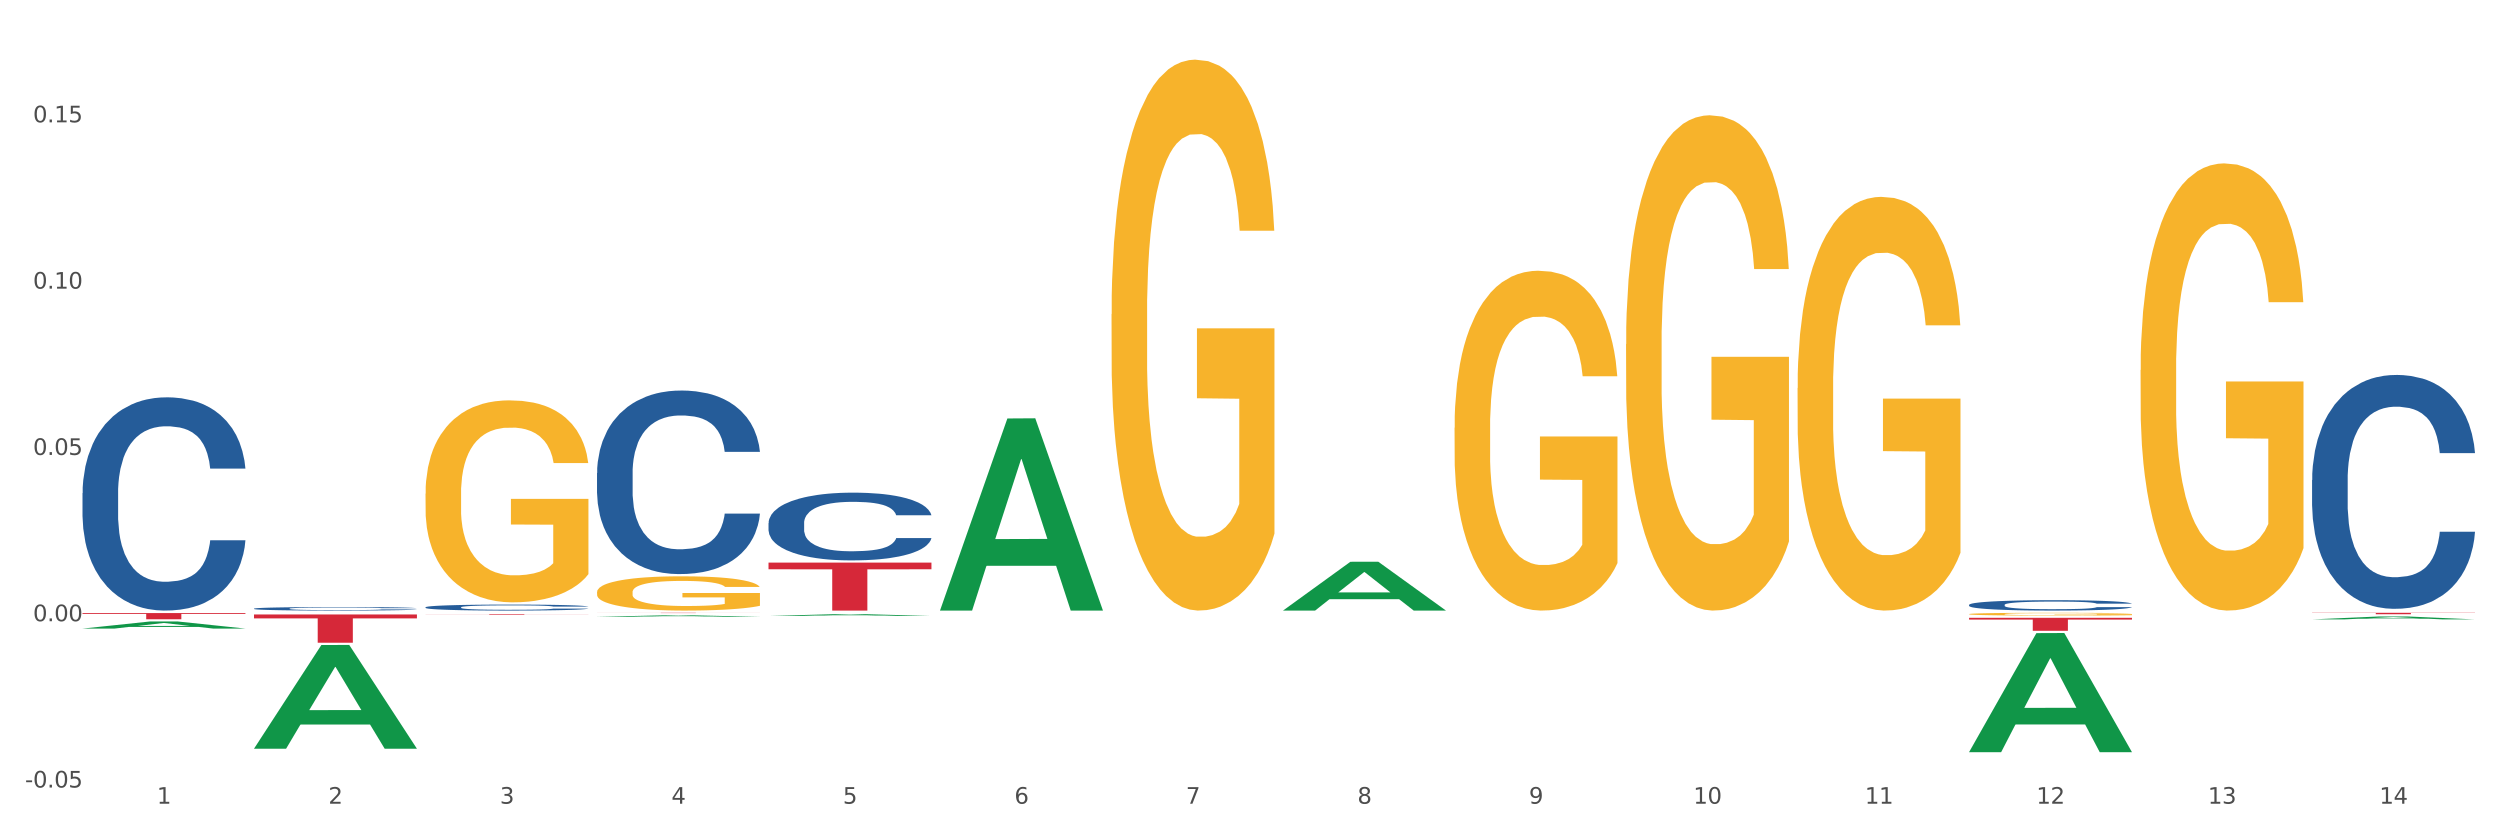 <?xml version="1.0" encoding="utf-8" standalone="no"?>
<!DOCTYPE svg PUBLIC "-//W3C//DTD SVG 1.1//EN"
  "http://www.w3.org/Graphics/SVG/1.1/DTD/svg11.dtd">
<svg xmlns:xlink="http://www.w3.org/1999/xlink" width="1080pt" height="360pt" viewBox="0 0 1080 360" xmlns="http://www.w3.org/2000/svg" version="1.1">
 <rect x="0" y="0" width="1080" height="360" fill="#333333" stroke="none"/>
 <defs>
  <style type="text/css">*{stroke-linejoin: round; stroke-linecap: butt}</style>
 </defs>
 <g id="figure_1">
  <g id="patch_1">
   <path d="M 0 360 
L 1080 360 
L 1080 0 
L 0 0 
z
" style="fill: #ffffff; stroke: #ffffff; stroke-linejoin: miter"/>
  </g>
  <g id="axes_1">
   <g id="matplotlib.axis_1">
    <g id="xtick_1">
     <g id="text_1">
      <!-- 1 -->
      <g style="fill: #4d4d4d" transform="translate(67.777 347.204) scale(0.096 -0.096)">
       <defs>
        <path id="DejaVuSans-31" d="M 794 531 
L 1825 531 
L 1825 4091 
L 703 3866 
L 703 4441 
L 1819 4666 
L 2450 4666 
L 2450 531 
L 3481 531 
L 3481 0 
L 794 0 
L 794 531 
z
" transform="scale(0.016)"/>
       </defs>
       <use xlink:href="#DejaVuSans-31"/>
      </g>
     </g>
    </g>
    <g id="xtick_2">
     <g id="text_2">
      <!-- 2 -->
      <g style="fill: #4d4d4d" transform="translate(141.868 347.204) scale(0.096 -0.096)">
       <defs>
        <path id="DejaVuSans-32" d="M 1228 531 
L 3431 531 
L 3431 0 
L 469 0 
L 469 531 
Q 828 903 1448 1529 
Q 2069 2156 2228 2338 
Q 2531 2678 2651 2914 
Q 2772 3150 2772 3378 
Q 2772 3750 2511 3984 
Q 2250 4219 1831 4219 
Q 1534 4219 1204 4116 
Q 875 4013 500 3803 
L 500 4441 
Q 881 4594 1212 4672 
Q 1544 4750 1819 4750 
Q 2544 4750 2975 4387 
Q 3406 4025 3406 3419 
Q 3406 3131 3298 2873 
Q 3191 2616 2906 2266 
Q 2828 2175 2409 1742 
Q 1991 1309 1228 531 
z
" transform="scale(0.016)"/>
       </defs>
       <use xlink:href="#DejaVuSans-32"/>
      </g>
     </g>
    </g>
    <g id="xtick_3">
     <g id="text_3">
      <!-- 3 -->
      <g style="fill: #4d4d4d" transform="translate(215.958 347.204) scale(0.096 -0.096)">
       <defs>
        <path id="DejaVuSans-33" d="M 2597 2516 
Q 3050 2419 3304 2112 
Q 3559 1806 3559 1356 
Q 3559 666 3084 287 
Q 2609 -91 1734 -91 
Q 1441 -91 1130 -33 
Q 819 25 488 141 
L 488 750 
Q 750 597 1062 519 
Q 1375 441 1716 441 
Q 2309 441 2620 675 
Q 2931 909 2931 1356 
Q 2931 1769 2642 2001 
Q 2353 2234 1838 2234 
L 1294 2234 
L 1294 2753 
L 1863 2753 
Q 2328 2753 2575 2939 
Q 2822 3125 2822 3475 
Q 2822 3834 2567 4026 
Q 2313 4219 1838 4219 
Q 1578 4219 1281 4162 
Q 984 4106 628 3988 
L 628 4550 
Q 988 4650 1302 4700 
Q 1616 4750 1894 4750 
Q 2613 4750 3031 4423 
Q 3450 4097 3450 3541 
Q 3450 3153 3228 2886 
Q 3006 2619 2597 2516 
z
" transform="scale(0.016)"/>
       </defs>
       <use xlink:href="#DejaVuSans-33"/>
      </g>
     </g>
    </g>
    <g id="xtick_4">
     <g id="text_4">
      <!-- 4 -->
      <g style="fill: #4d4d4d" transform="translate(290.049 347.204) scale(0.096 -0.096)">
       <defs>
        <path id="DejaVuSans-34" d="M 2419 4116 
L 825 1625 
L 2419 1625 
L 2419 4116 
z
M 2253 4666 
L 3047 4666 
L 3047 1625 
L 3713 1625 
L 3713 1100 
L 3047 1100 
L 3047 0 
L 2419 0 
L 2419 1100 
L 313 1100 
L 313 1709 
L 2253 4666 
z
" transform="scale(0.016)"/>
       </defs>
       <use xlink:href="#DejaVuSans-34"/>
      </g>
     </g>
    </g>
    <g id="xtick_5">
     <g id="text_5">
      <!-- 5 -->
      <g style="fill: #4d4d4d" transform="translate(364.139 347.204) scale(0.096 -0.096)">
       <defs>
        <path id="DejaVuSans-35" d="M 691 4666 
L 3169 4666 
L 3169 4134 
L 1269 4134 
L 1269 2991 
Q 1406 3038 1543 3061 
Q 1681 3084 1819 3084 
Q 2600 3084 3056 2656 
Q 3513 2228 3513 1497 
Q 3513 744 3044 326 
Q 2575 -91 1722 -91 
Q 1428 -91 1123 -41 
Q 819 9 494 109 
L 494 744 
Q 775 591 1075 516 
Q 1375 441 1709 441 
Q 2250 441 2565 725 
Q 2881 1009 2881 1497 
Q 2881 1984 2565 2268 
Q 2250 2553 1709 2553 
Q 1456 2553 1204 2497 
Q 953 2441 691 2322 
L 691 4666 
z
" transform="scale(0.016)"/>
       </defs>
       <use xlink:href="#DejaVuSans-35"/>
      </g>
     </g>
    </g>
    <g id="xtick_6">
     <g id="text_6">
      <!-- 6 -->
      <g style="fill: #4d4d4d" transform="translate(438.23 347.204) scale(0.096 -0.096)">
       <defs>
        <path id="DejaVuSans-36" d="M 2113 2584 
Q 1688 2584 1439 2293 
Q 1191 2003 1191 1497 
Q 1191 994 1439 701 
Q 1688 409 2113 409 
Q 2538 409 2786 701 
Q 3034 994 3034 1497 
Q 3034 2003 2786 2293 
Q 2538 2584 2113 2584 
z
M 3366 4563 
L 3366 3988 
Q 3128 4100 2886 4159 
Q 2644 4219 2406 4219 
Q 1781 4219 1451 3797 
Q 1122 3375 1075 2522 
Q 1259 2794 1537 2939 
Q 1816 3084 2150 3084 
Q 2853 3084 3261 2657 
Q 3669 2231 3669 1497 
Q 3669 778 3244 343 
Q 2819 -91 2113 -91 
Q 1303 -91 875 529 
Q 447 1150 447 2328 
Q 447 3434 972 4092 
Q 1497 4750 2381 4750 
Q 2619 4750 2861 4703 
Q 3103 4656 3366 4563 
z
" transform="scale(0.016)"/>
       </defs>
       <use xlink:href="#DejaVuSans-36"/>
      </g>
     </g>
    </g>
    <g id="xtick_7">
     <g id="text_7">
      <!-- 7 -->
      <g style="fill: #4d4d4d" transform="translate(512.32 347.204) scale(0.096 -0.096)">
       <defs>
        <path id="DejaVuSans-37" d="M 525 4666 
L 3525 4666 
L 3525 4397 
L 1831 0 
L 1172 0 
L 2766 4134 
L 525 4134 
L 525 4666 
z
" transform="scale(0.016)"/>
       </defs>
       <use xlink:href="#DejaVuSans-37"/>
      </g>
     </g>
    </g>
    <g id="xtick_8">
     <g id="text_8">
      <!-- 8 -->
      <g style="fill: #4d4d4d" transform="translate(586.41 347.204) scale(0.096 -0.096)">
       <defs>
        <path id="DejaVuSans-38" d="M 2034 2216 
Q 1584 2216 1326 1975 
Q 1069 1734 1069 1313 
Q 1069 891 1326 650 
Q 1584 409 2034 409 
Q 2484 409 2743 651 
Q 3003 894 3003 1313 
Q 3003 1734 2745 1975 
Q 2488 2216 2034 2216 
z
M 1403 2484 
Q 997 2584 770 2862 
Q 544 3141 544 3541 
Q 544 4100 942 4425 
Q 1341 4750 2034 4750 
Q 2731 4750 3128 4425 
Q 3525 4100 3525 3541 
Q 3525 3141 3298 2862 
Q 3072 2584 2669 2484 
Q 3125 2378 3379 2068 
Q 3634 1759 3634 1313 
Q 3634 634 3220 271 
Q 2806 -91 2034 -91 
Q 1263 -91 848 271 
Q 434 634 434 1313 
Q 434 1759 690 2068 
Q 947 2378 1403 2484 
z
M 1172 3481 
Q 1172 3119 1398 2916 
Q 1625 2713 2034 2713 
Q 2441 2713 2670 2916 
Q 2900 3119 2900 3481 
Q 2900 3844 2670 4047 
Q 2441 4250 2034 4250 
Q 1625 4250 1398 4047 
Q 1172 3844 1172 3481 
z
" transform="scale(0.016)"/>
       </defs>
       <use xlink:href="#DejaVuSans-38"/>
      </g>
     </g>
    </g>
    <g id="xtick_9">
     <g id="text_9">
      <!-- 9 -->
      <g style="fill: #4d4d4d" transform="translate(660.501 347.204) scale(0.096 -0.096)">
       <defs>
        <path id="DejaVuSans-39" d="M 703 97 
L 703 672 
Q 941 559 1184 500 
Q 1428 441 1663 441 
Q 2288 441 2617 861 
Q 2947 1281 2994 2138 
Q 2813 1869 2534 1725 
Q 2256 1581 1919 1581 
Q 1219 1581 811 2004 
Q 403 2428 403 3163 
Q 403 3881 828 4315 
Q 1253 4750 1959 4750 
Q 2769 4750 3195 4129 
Q 3622 3509 3622 2328 
Q 3622 1225 3098 567 
Q 2575 -91 1691 -91 
Q 1453 -91 1209 -44 
Q 966 3 703 97 
z
M 1959 2075 
Q 2384 2075 2632 2365 
Q 2881 2656 2881 3163 
Q 2881 3666 2632 3958 
Q 2384 4250 1959 4250 
Q 1534 4250 1286 3958 
Q 1038 3666 1038 3163 
Q 1038 2656 1286 2365 
Q 1534 2075 1959 2075 
z
" transform="scale(0.016)"/>
       </defs>
       <use xlink:href="#DejaVuSans-39"/>
      </g>
     </g>
    </g>
    <g id="xtick_10">
     <g id="text_10">
      <!-- 10 -->
      <g style="fill: #4d4d4d" transform="translate(731.537 347.204) scale(0.096 -0.096)">
       <defs>
        <path id="DejaVuSans-30" d="M 2034 4250 
Q 1547 4250 1301 3770 
Q 1056 3291 1056 2328 
Q 1056 1369 1301 889 
Q 1547 409 2034 409 
Q 2525 409 2770 889 
Q 3016 1369 3016 2328 
Q 3016 3291 2770 3770 
Q 2525 4250 2034 4250 
z
M 2034 4750 
Q 2819 4750 3233 4129 
Q 3647 3509 3647 2328 
Q 3647 1150 3233 529 
Q 2819 -91 2034 -91 
Q 1250 -91 836 529 
Q 422 1150 422 2328 
Q 422 3509 836 4129 
Q 1250 4750 2034 4750 
z
" transform="scale(0.016)"/>
       </defs>
       <use xlink:href="#DejaVuSans-31"/>
       <use xlink:href="#DejaVuSans-30" transform="translate(63.623 0)"/>
      </g>
     </g>
    </g>
    <g id="xtick_11">
     <g id="text_11">
      <!-- 11 -->
      <g style="fill: #4d4d4d" transform="translate(805.628 347.204) scale(0.096 -0.096)">
       <use xlink:href="#DejaVuSans-31"/>
       <use xlink:href="#DejaVuSans-31" transform="translate(63.623 0)"/>
      </g>
     </g>
    </g>
    <g id="xtick_12">
     <g id="text_12">
      <!-- 12 -->
      <g style="fill: #4d4d4d" transform="translate(879.718 347.204) scale(0.096 -0.096)">
       <use xlink:href="#DejaVuSans-31"/>
       <use xlink:href="#DejaVuSans-32" transform="translate(63.623 0)"/>
      </g>
     </g>
    </g>
    <g id="xtick_13">
     <g id="text_13">
      <!-- 13 -->
      <g style="fill: #4d4d4d" transform="translate(953.809 347.204) scale(0.096 -0.096)">
       <use xlink:href="#DejaVuSans-31"/>
       <use xlink:href="#DejaVuSans-33" transform="translate(63.623 0)"/>
      </g>
     </g>
    </g>
    <g id="xtick_14">
     <g id="text_14">
      <!-- 14 -->
      <g style="fill: #4d4d4d" transform="translate(1027.899 347.204) scale(0.096 -0.096)">
       <use xlink:href="#DejaVuSans-31"/>
       <use xlink:href="#DejaVuSans-34" transform="translate(63.623 0)"/>
      </g>
     </g>
    </g>
    <g id="xtick_15"/>
    <g id="xtick_16"/>
    <g id="xtick_17"/>
    <g id="xtick_18"/>
    <g id="xtick_19"/>
    <g id="xtick_20"/>
    <g id="xtick_21"/>
    <g id="xtick_22"/>
    <g id="xtick_23"/>
    <g id="xtick_24"/>
    <g id="xtick_25"/>
    <g id="xtick_26"/>
    <g id="xtick_27"/>
   </g>
   <g id="matplotlib.axis_2">
    <g id="ytick_1">
     <g id="text_15">
      <!-- -0.05 -->
      <g style="fill: #4d4d4d" transform="translate(10.8 340.215) scale(0.096 -0.096)">
       <defs>
        <path id="DejaVuSans-2d" d="M 313 2009 
L 1997 2009 
L 1997 1497 
L 313 1497 
L 313 2009 
z
" transform="scale(0.016)"/>
        <path id="DejaVuSans-2e" d="M 684 794 
L 1344 794 
L 1344 0 
L 684 0 
L 684 794 
z
" transform="scale(0.016)"/>
       </defs>
       <use xlink:href="#DejaVuSans-2d"/>
       <use xlink:href="#DejaVuSans-30" transform="translate(36.084 0)"/>
       <use xlink:href="#DejaVuSans-2e" transform="translate(99.707 0)"/>
       <use xlink:href="#DejaVuSans-30" transform="translate(131.494 0)"/>
       <use xlink:href="#DejaVuSans-35" transform="translate(195.117 0)"/>
      </g>
     </g>
    </g>
    <g id="ytick_2">
     <g id="text_16">
      <!-- 0.00 -->
      <g style="fill: #4d4d4d" transform="translate(14.264 268.375) scale(0.096 -0.096)">
       <use xlink:href="#DejaVuSans-30"/>
       <use xlink:href="#DejaVuSans-2e" transform="translate(63.623 0)"/>
       <use xlink:href="#DejaVuSans-30" transform="translate(95.41 0)"/>
       <use xlink:href="#DejaVuSans-30" transform="translate(159.033 0)"/>
      </g>
     </g>
    </g>
    <g id="ytick_3">
     <g id="text_17">
      <!-- 0.05 -->
      <g style="fill: #4d4d4d" transform="translate(14.264 196.534) scale(0.096 -0.096)">
       <use xlink:href="#DejaVuSans-30"/>
       <use xlink:href="#DejaVuSans-2e" transform="translate(63.623 0)"/>
       <use xlink:href="#DejaVuSans-30" transform="translate(95.41 0)"/>
       <use xlink:href="#DejaVuSans-35" transform="translate(159.033 0)"/>
      </g>
     </g>
    </g>
    <g id="ytick_4">
     <g id="text_18">
      <!-- 0.10 -->
      <g style="fill: #4d4d4d" transform="translate(14.264 124.694) scale(0.096 -0.096)">
       <use xlink:href="#DejaVuSans-30"/>
       <use xlink:href="#DejaVuSans-2e" transform="translate(63.623 0)"/>
       <use xlink:href="#DejaVuSans-31" transform="translate(95.41 0)"/>
       <use xlink:href="#DejaVuSans-30" transform="translate(159.033 0)"/>
      </g>
     </g>
    </g>
    <g id="ytick_5">
     <g id="text_19">
      <!-- 0.15 -->
      <g style="fill: #4d4d4d" transform="translate(14.264 52.854) scale(0.096 -0.096)">
       <use xlink:href="#DejaVuSans-30"/>
       <use xlink:href="#DejaVuSans-2e" transform="translate(63.623 0)"/>
       <use xlink:href="#DejaVuSans-31" transform="translate(95.41 0)"/>
       <use xlink:href="#DejaVuSans-35" transform="translate(159.033 0)"/>
      </g>
     </g>
    </g>
    <g id="ytick_6"/>
    <g id="ytick_7"/>
    <g id="ytick_8"/>
    <g id="ytick_9"/>
   </g>
   <g id="PolyCollection_1">
    <path d="M 35.639 271.54 
L 35.711 271.538 
L 64.736 268.482 
L 76.782 268.479 
L 106.024 271.546 
L 92.092 271.546 
L 85.779 270.832 
L 55.811 270.832 
L 55.593 270.844 
L 49.498 271.546 
L 35.639 271.546 
L 35.639 271.54 
L 59.584 270.406 
L 82.006 270.403 
L 70.904 269.133 
L 70.759 269.127 
L 70.614 269.136 
L 59.512 270.403 
L 59.584 270.406 
L 35.639 271.54 
z
" clip-path="url(#p4e09f83481)" style="fill: #109648"/>
    <path d="M 628.362 184.8 
L 628.445 184.666 
L 628.445 179.839 
L 628.611 175.682 
L 629.442 165.627 
L 630.689 157.314 
L 631.603 152.889 
L 632.517 149.269 
L 633.597 145.649 
L 634.927 141.895 
L 637.337 136.398 
L 638.833 133.582 
L 640.661 130.632 
L 643.985 126.342 
L 646.395 123.929 
L 648.888 121.917 
L 652.96 119.504 
L 655.619 118.431 
L 658.444 117.627 
L 661.851 117.091 
L 664.427 116.957 
L 670.078 117.359 
L 674.898 118.565 
L 677.225 119.504 
L 680.216 121.113 
L 681.795 122.186 
L 684.372 124.331 
L 687.031 127.146 
L 688.859 129.56 
L 691.601 134.118 
L 693.679 138.677 
L 695.59 144.308 
L 696.587 148.197 
L 697.335 151.817 
L 698 155.973 
L 698.665 162.543 
L 683.707 162.543 
L 683.125 157.85 
L 682.211 153.426 
L 680.881 149.135 
L 679.718 146.454 
L 677.723 143.102 
L 675.895 140.956 
L 673.984 139.347 
L 671.657 138.007 
L 669.829 137.336 
L 667.253 136.8 
L 662.184 136.934 
L 658.777 138.007 
L 656.45 139.347 
L 654.954 140.554 
L 653.624 141.895 
L 652.129 143.772 
L 650.384 146.588 
L 649.137 149.135 
L 647.89 152.353 
L 646.893 155.571 
L 645.979 159.325 
L 645.231 163.347 
L 644.65 167.504 
L 644.151 172.599 
L 643.735 181.046 
L 643.735 199.414 
L 643.902 203.571 
L 644.317 209.068 
L 644.816 213.224 
L 645.647 218.185 
L 646.395 221.537 
L 647.807 226.364 
L 649.386 230.386 
L 650.633 232.934 
L 651.879 235.079 
L 654.04 238.029 
L 656.45 240.442 
L 658.527 241.917 
L 661.353 243.258 
L 663.264 243.794 
L 664.926 244.062 
L 668.998 244.062 
L 671.906 243.66 
L 675.147 242.721 
L 677.64 241.515 
L 679.718 240.04 
L 682.045 237.626 
L 683.541 235.347 
L 683.541 207.325 
L 665.258 207.191 
L 665.258 188.554 
L 698.748 188.554 
L 698.748 243.258 
L 697.335 246.073 
L 695.756 248.621 
L 694.094 250.9 
L 691.601 253.716 
L 688.61 256.397 
L 685.95 258.274 
L 683.125 259.883 
L 679.801 261.358 
L 675.48 262.699 
L 672.821 263.235 
L 669.497 263.637 
L 665.591 263.771 
L 662.184 263.503 
L 658.86 262.833 
L 655.37 261.626 
L 651.962 259.883 
L 649.386 258.14 
L 646.81 255.995 
L 644.068 253.179 
L 641.907 250.498 
L 640.245 248.084 
L 638.417 245.001 
L 636.423 240.978 
L 634.927 237.358 
L 633.597 233.604 
L 632.185 228.777 
L 631.187 224.621 
L 630.19 219.392 
L 629.608 215.504 
L 628.944 209.47 
L 628.445 201.023 
L 628.362 184.8 
z
" clip-path="url(#p4e09f83481)" style="fill: #f7b32b"/>
    <path d="M 702.452 148.671 
L 702.535 148.475 
L 702.535 141.44 
L 702.702 135.382 
L 703.533 120.726 
L 704.779 108.61 
L 705.693 102.161 
L 706.607 96.885 
L 707.688 91.609 
L 709.017 86.137 
L 711.427 78.125 
L 712.923 74.021 
L 714.751 69.722 
L 718.075 63.469 
L 720.485 59.951 
L 722.978 57.02 
L 727.05 53.502 
L 729.709 51.939 
L 732.535 50.767 
L 735.942 49.985 
L 738.518 49.79 
L 744.169 50.376 
L 748.989 52.135 
L 751.315 53.502 
L 754.307 55.847 
L 755.886 57.411 
L 758.462 60.537 
L 761.121 64.641 
L 762.949 68.159 
L 765.692 74.803 
L 767.769 81.447 
L 769.68 89.655 
L 770.678 95.322 
L 771.426 100.598 
L 772.09 106.656 
L 772.755 116.231 
L 757.797 116.231 
L 757.215 109.392 
L 756.301 102.943 
L 754.972 96.69 
L 753.808 92.781 
L 751.814 87.896 
L 749.986 84.769 
L 748.074 82.424 
L 745.748 80.47 
L 743.919 79.493 
L 741.343 78.711 
L 736.274 78.907 
L 732.867 80.47 
L 730.54 82.424 
L 729.044 84.183 
L 727.715 86.137 
L 726.219 88.873 
L 724.474 92.977 
L 723.227 96.69 
L 721.981 101.38 
L 720.984 106.07 
L 720.07 111.541 
L 719.322 117.404 
L 718.74 123.462 
L 718.241 130.888 
L 717.826 143.199 
L 717.826 169.971 
L 717.992 176.029 
L 718.408 184.041 
L 718.906 190.099 
L 719.737 197.33 
L 720.485 202.215 
L 721.898 209.25 
L 723.477 215.113 
L 724.723 218.825 
L 725.97 221.952 
L 728.13 226.251 
L 730.54 229.769 
L 732.618 231.918 
L 735.443 233.873 
L 737.354 234.654 
L 739.016 235.045 
L 743.088 235.045 
L 745.997 234.459 
L 749.238 233.091 
L 751.731 231.332 
L 753.808 229.183 
L 756.135 225.665 
L 757.631 222.343 
L 757.631 181.501 
L 739.349 181.305 
L 739.349 154.142 
L 772.838 154.142 
L 772.838 233.873 
L 771.426 237.976 
L 769.847 241.689 
L 768.185 245.011 
L 765.692 249.115 
L 762.7 253.023 
L 760.041 255.759 
L 757.215 258.104 
L 753.891 260.254 
L 749.57 262.208 
L 746.911 262.99 
L 743.587 263.576 
L 739.681 263.771 
L 736.274 263.381 
L 732.95 262.403 
L 729.46 260.645 
L 726.053 258.104 
L 723.477 255.564 
L 720.901 252.437 
L 718.158 248.333 
L 715.998 244.425 
L 714.336 240.908 
L 712.508 236.413 
L 710.513 230.55 
L 709.017 225.274 
L 707.688 219.803 
L 706.275 212.768 
L 705.278 206.71 
L 704.281 199.088 
L 703.699 193.421 
L 703.034 184.627 
L 702.535 172.316 
L 702.452 148.671 
z
" clip-path="url(#p4e09f83481)" style="fill: #f7b32b"/>
    <path d="M 776.543 167.631 
L 776.626 167.467 
L 776.626 161.591 
L 776.792 156.531 
L 777.623 144.289 
L 778.87 134.169 
L 779.784 128.782 
L 780.698 124.375 
L 781.778 119.968 
L 783.108 115.398 
L 785.518 108.706 
L 787.013 105.278 
L 788.842 101.687 
L 792.166 96.463 
L 794.576 93.525 
L 797.069 91.077 
L 801.14 88.139 
L 803.8 86.833 
L 806.625 85.854 
L 810.032 85.201 
L 812.608 85.038 
L 818.259 85.527 
L 823.079 86.996 
L 825.406 88.139 
L 828.397 90.098 
L 829.976 91.403 
L 832.552 94.015 
L 835.212 97.443 
L 837.04 100.381 
L 839.782 105.931 
L 841.86 111.48 
L 843.771 118.336 
L 844.768 123.07 
L 845.516 127.477 
L 846.181 132.537 
L 846.846 140.535 
L 831.888 140.535 
L 831.306 134.822 
L 830.392 129.435 
L 829.062 124.212 
L 827.899 120.948 
L 825.904 116.867 
L 824.076 114.255 
L 822.165 112.297 
L 819.838 110.664 
L 818.01 109.848 
L 815.434 109.195 
L 810.365 109.358 
L 806.957 110.664 
L 804.631 112.297 
L 803.135 113.766 
L 801.805 115.398 
L 800.309 117.683 
L 798.564 121.111 
L 797.318 124.212 
L 796.071 128.13 
L 795.074 132.047 
L 794.16 136.617 
L 793.412 141.514 
L 792.83 146.574 
L 792.332 152.777 
L 791.916 163.06 
L 791.916 185.422 
L 792.083 190.482 
L 792.498 197.175 
L 792.997 202.235 
L 793.828 208.274 
L 794.576 212.355 
L 795.988 218.231 
L 797.567 223.128 
L 798.814 226.229 
L 800.06 228.841 
L 802.221 232.432 
L 804.631 235.37 
L 806.708 237.165 
L 809.534 238.798 
L 811.445 239.451 
L 813.107 239.777 
L 817.179 239.777 
L 820.087 239.287 
L 823.328 238.145 
L 825.821 236.676 
L 827.899 234.88 
L 830.226 231.942 
L 831.721 229.167 
L 831.721 195.053 
L 813.439 194.89 
L 813.439 172.201 
L 846.929 172.201 
L 846.929 238.798 
L 845.516 242.225 
L 843.937 245.327 
L 842.275 248.102 
L 839.782 251.529 
L 836.79 254.794 
L 834.131 257.079 
L 831.306 259.038 
L 827.982 260.833 
L 823.661 262.466 
L 821.001 263.119 
L 817.677 263.608 
L 813.772 263.771 
L 810.365 263.445 
L 807.041 262.629 
L 803.55 261.16 
L 800.143 259.038 
L 797.567 256.916 
L 794.991 254.304 
L 792.249 250.876 
L 790.088 247.612 
L 788.426 244.674 
L 786.598 240.92 
L 784.604 236.023 
L 783.108 231.616 
L 781.778 227.045 
L 780.365 221.169 
L 779.368 216.109 
L 778.371 209.743 
L 777.789 205.01 
L 777.125 197.664 
L 776.626 187.381 
L 776.543 167.631 
z
" clip-path="url(#p4e09f83481)" style="fill: #f7b32b"/>
    <path d="M 998.814 264.727 
L 1069.2 264.727 
L 1069.2 264.814 
L 1041.513 264.814 
L 1041.513 265.348 
L 1026.335 265.348 
L 1026.335 264.814 
L 998.814 264.814 
L 998.814 264.728 
L 998.814 264.727 
z
" clip-path="url(#p4e09f83481)" style="fill: #d62839"/>
    <path d="M 332 243.051 
L 402.386 243.051 
L 402.386 245.931 
L 374.699 245.95 
L 374.699 263.771 
L 359.521 263.771 
L 359.521 245.95 
L 332 245.931 
L 332 243.071 
L 332 243.051 
z
" clip-path="url(#p4e09f83481)" style="fill: #d62839"/>
    <path d="M 257.91 264.727 
L 328.296 264.727 
L 328.296 264.745 
L 300.608 264.745 
L 300.608 264.851 
L 285.43 264.851 
L 285.43 264.745 
L 257.91 264.745 
L 257.91 264.727 
L 257.91 264.727 
z
" clip-path="url(#p4e09f83481)" style="fill: #d62839"/>
    <path d="M 183.819 265.386 
L 254.205 265.386 
L 254.205 265.423 
L 226.518 265.423 
L 226.518 265.649 
L 211.34 265.649 
L 211.34 265.423 
L 183.819 265.423 
L 183.819 265.386 
L 183.819 265.386 
z
" clip-path="url(#p4e09f83481)" style="fill: #d62839"/>
    <path d="M 109.729 265.44 
L 180.115 265.44 
L 180.115 267.137 
L 152.427 267.148 
L 152.427 277.652 
L 137.249 277.652 
L 137.249 267.148 
L 109.729 267.137 
L 109.729 265.451 
L 109.729 265.44 
z
" clip-path="url(#p4e09f83481)" style="fill: #d62839"/>
    <path d="M 35.639 264.842 
L 106.024 264.842 
L 106.024 265.215 
L 78.337 265.217 
L 78.337 267.523 
L 63.159 267.523 
L 63.159 265.217 
L 35.639 265.215 
L 35.639 264.845 
L 35.639 264.842 
z
" clip-path="url(#p4e09f83481)" style="fill: #d62839"/>
    <path d="M 850.633 265.286 
L 850.716 265.285 
L 850.716 265.245 
L 850.883 265.211 
L 851.714 265.128 
L 852.96 265.06 
L 853.874 265.023 
L 854.788 264.994 
L 855.869 264.964 
L 857.198 264.933 
L 859.608 264.887 
L 861.104 264.864 
L 862.932 264.84 
L 866.256 264.805 
L 868.666 264.785 
L 871.159 264.768 
L 875.231 264.748 
L 877.89 264.739 
L 880.716 264.733 
L 884.123 264.728 
L 886.699 264.727 
L 892.35 264.731 
L 897.169 264.741 
L 899.496 264.748 
L 902.488 264.762 
L 904.067 264.77 
L 906.643 264.788 
L 909.302 264.811 
L 911.13 264.831 
L 913.873 264.869 
L 915.95 264.906 
L 917.861 264.953 
L 918.859 264.985 
L 919.606 265.015 
L 920.271 265.049 
L 920.936 265.103 
L 905.978 265.103 
L 905.396 265.064 
L 904.482 265.028 
L 903.153 264.992 
L 901.989 264.97 
L 899.995 264.943 
L 898.167 264.925 
L 896.255 264.912 
L 893.928 264.901 
L 892.1 264.895 
L 889.524 264.891 
L 884.455 264.892 
L 881.048 264.901 
L 878.721 264.912 
L 877.225 264.922 
L 875.896 264.933 
L 874.4 264.948 
L 872.655 264.971 
L 871.408 264.992 
L 870.162 265.019 
L 869.165 265.045 
L 868.25 265.076 
L 867.503 265.11 
L 866.921 265.144 
L 866.422 265.186 
L 866.007 265.255 
L 866.007 265.407 
L 866.173 265.441 
L 866.588 265.486 
L 867.087 265.52 
L 867.918 265.561 
L 868.666 265.589 
L 870.079 265.629 
L 871.658 265.662 
L 872.904 265.683 
L 874.151 265.701 
L 876.311 265.725 
L 878.721 265.745 
L 880.799 265.757 
L 883.624 265.768 
L 885.535 265.772 
L 887.197 265.775 
L 891.269 265.775 
L 894.178 265.771 
L 897.419 265.763 
L 899.912 265.754 
L 901.989 265.741 
L 904.316 265.722 
L 905.812 265.703 
L 905.812 265.472 
L 887.53 265.471 
L 887.53 265.317 
L 921.019 265.317 
L 921.019 265.768 
L 919.606 265.791 
L 918.028 265.812 
L 916.366 265.831 
L 913.873 265.854 
L 910.881 265.876 
L 908.222 265.892 
L 905.396 265.905 
L 902.072 265.917 
L 897.751 265.928 
L 895.092 265.933 
L 891.768 265.936 
L 887.862 265.937 
L 884.455 265.935 
L 881.131 265.929 
L 877.641 265.919 
L 874.234 265.905 
L 871.658 265.891 
L 869.081 265.873 
L 866.339 265.85 
L 864.179 265.828 
L 862.517 265.808 
L 860.688 265.782 
L 858.694 265.749 
L 857.198 265.719 
L 855.869 265.688 
L 854.456 265.649 
L 853.459 265.614 
L 852.461 265.571 
L 851.88 265.539 
L 851.215 265.49 
L 850.716 265.42 
L 850.633 265.286 
z
" clip-path="url(#p4e09f83481)" style="fill: #f7b32b"/>
    <path d="M 183.819 213.279 
L 183.902 213.199 
L 183.902 210.33 
L 184.069 207.859 
L 184.9 201.882 
L 186.146 196.941 
L 187.06 194.311 
L 187.974 192.16 
L 189.055 190.008 
L 190.384 187.777 
L 192.794 184.509 
L 194.29 182.836 
L 196.118 181.082 
L 199.442 178.532 
L 201.852 177.098 
L 204.345 175.902 
L 208.417 174.468 
L 211.076 173.83 
L 213.902 173.352 
L 217.309 173.033 
L 219.885 172.954 
L 225.536 173.193 
L 230.355 173.91 
L 232.682 174.468 
L 235.674 175.424 
L 237.253 176.062 
L 239.829 177.337 
L 242.488 179.01 
L 244.316 180.445 
L 247.059 183.154 
L 249.136 185.864 
L 251.047 189.211 
L 252.045 191.522 
L 252.793 193.674 
L 253.457 196.144 
L 254.122 200.049 
L 239.164 200.049 
L 238.582 197.26 
L 237.668 194.63 
L 236.339 192.08 
L 235.175 190.486 
L 233.181 188.494 
L 231.353 187.219 
L 229.441 186.262 
L 227.115 185.465 
L 225.286 185.067 
L 222.71 184.748 
L 217.641 184.828 
L 214.234 185.465 
L 211.907 186.262 
L 210.411 186.98 
L 209.082 187.777 
L 207.586 188.892 
L 205.841 190.566 
L 204.594 192.08 
L 203.348 193.993 
L 202.351 195.905 
L 201.437 198.137 
L 200.689 200.528 
L 200.107 202.998 
L 199.608 206.026 
L 199.193 211.047 
L 199.193 221.965 
L 199.359 224.436 
L 199.775 227.703 
L 200.273 230.174 
L 201.104 233.122 
L 201.852 235.115 
L 203.265 237.984 
L 204.844 240.374 
L 206.09 241.889 
L 207.337 243.164 
L 209.497 244.917 
L 211.907 246.351 
L 213.985 247.228 
L 216.81 248.025 
L 218.721 248.344 
L 220.383 248.503 
L 224.455 248.503 
L 227.364 248.264 
L 230.605 247.706 
L 233.098 246.989 
L 235.175 246.112 
L 237.502 244.678 
L 238.998 243.323 
L 238.998 226.667 
L 220.716 226.587 
L 220.716 215.51 
L 254.205 215.51 
L 254.205 248.025 
L 252.793 249.699 
L 251.214 251.213 
L 249.552 252.568 
L 247.059 254.241 
L 244.067 255.835 
L 241.408 256.951 
L 238.582 257.907 
L 235.258 258.784 
L 230.937 259.581 
L 228.278 259.899 
L 224.954 260.138 
L 221.048 260.218 
L 217.641 260.059 
L 214.317 259.66 
L 210.827 258.943 
L 207.42 257.907 
L 204.844 256.871 
L 202.268 255.596 
L 199.525 253.922 
L 197.365 252.328 
L 195.703 250.894 
L 193.874 249.061 
L 191.88 246.67 
L 190.384 244.518 
L 189.055 242.287 
L 187.642 239.418 
L 186.645 236.948 
L 185.648 233.84 
L 185.066 231.528 
L 184.401 227.942 
L 183.902 222.921 
L 183.819 213.279 
z
" clip-path="url(#p4e09f83481)" style="fill: #f7b32b"/>
    <path d="M 924.724 159.852 
L 924.807 159.675 
L 924.807 153.324 
L 924.973 147.854 
L 925.804 134.622 
L 927.05 123.683 
L 927.965 117.86 
L 928.879 113.097 
L 929.959 108.333 
L 931.289 103.393 
L 933.698 96.159 
L 935.194 92.454 
L 937.022 88.572 
L 940.347 82.926 
L 942.756 79.75 
L 945.249 77.104 
L 949.321 73.928 
L 951.981 72.517 
L 954.806 71.458 
L 958.213 70.752 
L 960.789 70.576 
L 966.44 71.105 
L 971.26 72.693 
L 973.587 73.928 
L 976.578 76.045 
L 978.157 77.457 
L 980.733 80.28 
L 983.392 83.985 
L 985.221 87.161 
L 987.963 93.159 
L 990.04 99.158 
L 991.952 106.568 
L 992.949 111.685 
L 993.697 116.449 
L 994.362 121.918 
L 995.026 130.564 
L 980.068 130.564 
L 979.487 124.388 
L 978.573 118.566 
L 977.243 112.92 
L 976.08 109.391 
L 974.085 104.981 
L 972.257 102.158 
L 970.346 100.04 
L 968.019 98.276 
L 966.191 97.394 
L 963.615 96.688 
L 958.545 96.865 
L 955.138 98.276 
L 952.812 100.04 
L 951.316 101.628 
L 949.986 103.393 
L 948.49 105.863 
L 946.745 109.568 
L 945.499 112.92 
L 944.252 117.155 
L 943.255 121.389 
L 942.341 126.329 
L 941.593 131.622 
L 941.011 137.092 
L 940.513 143.796 
L 940.097 154.911 
L 940.097 179.083 
L 940.263 184.552 
L 940.679 191.786 
L 941.178 197.256 
L 942.009 203.784 
L 942.756 208.195 
L 944.169 214.546 
L 945.748 219.839 
L 946.995 223.192 
L 948.241 226.014 
L 950.402 229.896 
L 952.812 233.072 
L 954.889 235.013 
L 957.714 236.777 
L 959.626 237.483 
L 961.288 237.836 
L 965.36 237.836 
L 968.268 237.306 
L 971.509 236.071 
L 974.002 234.483 
L 976.08 232.543 
L 978.406 229.367 
L 979.902 226.367 
L 979.902 189.493 
L 961.62 189.316 
L 961.62 164.792 
L 995.11 164.792 
L 995.11 236.777 
L 993.697 240.482 
L 992.118 243.834 
L 990.456 246.834 
L 987.963 250.539 
L 984.971 254.068 
L 982.312 256.538 
L 979.487 258.655 
L 976.163 260.596 
L 971.842 262.36 
L 969.182 263.066 
L 965.858 263.595 
L 961.953 263.771 
L 958.545 263.419 
L 955.221 262.536 
L 951.731 260.948 
L 948.324 258.655 
L 945.748 256.361 
L 943.172 253.538 
L 940.43 249.833 
L 938.269 246.304 
L 936.607 243.129 
L 934.779 239.071 
L 932.784 233.778 
L 931.289 229.014 
L 929.959 224.074 
L 928.546 217.722 
L 927.549 212.253 
L 926.552 205.372 
L 925.97 200.255 
L 925.305 192.316 
L 924.807 181.2 
L 924.724 159.852 
z
" clip-path="url(#p4e09f83481)" style="fill: #f7b32b"/>
    <path d="M 35.639 213.037 
L 35.722 212.953 
L 35.722 210.597 
L 35.971 207.4 
L 36.886 201.51 
L 38.051 197.051 
L 40.048 191.834 
L 41.13 189.647 
L 42.544 187.207 
L 45.456 183.252 
L 48.784 179.887 
L 51.113 178.036 
L 52.861 176.858 
L 56.771 174.755 
L 59.017 173.829 
L 61.347 173.072 
L 63.344 172.567 
L 66.672 171.978 
L 69.334 171.726 
L 72.412 171.641 
L 74.991 171.726 
L 78.403 172.062 
L 83.394 173.072 
L 85.308 173.661 
L 87.887 174.67 
L 90.549 176.017 
L 92.713 177.363 
L 95.209 179.298 
L 97.788 181.822 
L 100.284 185.019 
L 102.031 187.964 
L 103.445 191.077 
L 104.693 194.863 
L 105.608 198.986 
L 106.024 202.436 
L 90.799 202.436 
L 90.383 199.323 
L 89.551 195.957 
L 88.719 193.685 
L 87.804 191.834 
L 86.39 189.731 
L 85.142 188.385 
L 83.062 186.786 
L 81.148 185.776 
L 79.567 185.188 
L 77.654 184.683 
L 73.577 184.178 
L 70.665 184.178 
L 68.835 184.346 
L 66.588 184.767 
L 64.675 185.356 
L 62.428 186.365 
L 60.681 187.459 
L 58.934 188.89 
L 57.936 189.899 
L 56.438 191.75 
L 55.44 193.265 
L 54.109 195.873 
L 53.36 197.724 
L 52.029 202.52 
L 51.446 206.053 
L 51.197 208.493 
L 51.03 211.186 
L 51.03 224.311 
L 51.529 230.201 
L 51.945 232.725 
L 52.611 235.586 
L 53.859 239.288 
L 55.689 242.905 
L 57.603 245.514 
L 59.184 247.112 
L 60.681 248.29 
L 62.179 249.216 
L 64.009 250.057 
L 65.507 250.562 
L 67.753 251.067 
L 70.415 251.319 
L 72.495 251.319 
L 76.739 250.898 
L 78.652 250.478 
L 80.482 249.889 
L 82.479 248.963 
L 84.06 247.954 
L 84.975 247.196 
L 86.473 245.598 
L 87.638 243.915 
L 88.636 241.98 
L 89.302 240.297 
L 90.05 237.773 
L 90.633 234.912 
L 90.799 233.398 
L 106.024 233.398 
L 105.692 236.427 
L 105.109 239.372 
L 103.944 243.326 
L 103.029 245.598 
L 101.615 248.374 
L 100.117 250.73 
L 98.037 253.338 
L 96.124 255.274 
L 94.127 256.956 
L 91.964 258.471 
L 88.054 260.574 
L 86.639 261.163 
L 83.644 262.173 
L 81.314 262.762 
L 77.903 263.351 
L 74.409 263.687 
L 70.748 263.771 
L 67.504 263.603 
L 63.926 263.098 
L 61.68 262.593 
L 59.184 261.836 
L 56.272 260.658 
L 53.526 259.228 
L 50.947 257.545 
L 48.534 255.61 
L 46.288 253.423 
L 43.376 249.805 
L 41.213 246.271 
L 39.632 242.99 
L 38.55 240.213 
L 37.469 236.679 
L 36.886 234.239 
L 35.971 228.35 
L 35.639 222.881 
L 35.639 213.037 
z
" clip-path="url(#p4e09f83481)" style="fill: #255c99"/>
    <path d="M 109.729 262.928 
L 109.812 262.926 
L 109.812 262.887 
L 110.062 262.834 
L 110.977 262.736 
L 112.142 262.662 
L 114.138 262.575 
L 115.22 262.539 
L 116.634 262.498 
L 119.546 262.433 
L 122.874 262.377 
L 125.204 262.346 
L 126.951 262.326 
L 130.861 262.291 
L 133.108 262.276 
L 135.437 262.263 
L 137.434 262.255 
L 140.762 262.245 
L 143.424 262.241 
L 146.503 262.24 
L 149.082 262.241 
L 152.493 262.247 
L 157.485 262.263 
L 159.398 262.273 
L 161.978 262.29 
L 164.64 262.312 
L 166.803 262.335 
L 169.299 262.367 
L 171.878 262.409 
L 174.374 262.462 
L 176.121 262.511 
L 177.536 262.563 
L 178.784 262.626 
L 179.699 262.694 
L 180.115 262.752 
L 164.89 262.752 
L 164.474 262.7 
L 163.642 262.644 
L 162.81 262.606 
L 161.894 262.575 
L 160.48 262.54 
L 159.232 262.518 
L 157.152 262.491 
L 155.238 262.475 
L 153.658 262.465 
L 151.744 262.456 
L 147.667 262.448 
L 144.755 262.448 
L 142.925 262.451 
L 140.679 262.458 
L 138.765 262.468 
L 136.519 262.484 
L 134.772 262.503 
L 133.025 262.526 
L 132.026 262.543 
L 130.529 262.574 
L 129.53 262.599 
L 128.199 262.643 
L 127.45 262.673 
L 126.119 262.753 
L 125.537 262.812 
L 125.287 262.852 
L 125.121 262.897 
L 125.121 263.115 
L 125.62 263.213 
L 126.036 263.255 
L 126.701 263.303 
L 127.949 263.364 
L 129.78 263.424 
L 131.693 263.468 
L 133.274 263.494 
L 134.772 263.514 
L 136.269 263.529 
L 138.1 263.543 
L 139.597 263.552 
L 141.844 263.56 
L 144.506 263.564 
L 146.586 263.564 
L 150.829 263.557 
L 152.743 263.55 
L 154.573 263.541 
L 156.57 263.525 
L 158.15 263.508 
L 159.066 263.496 
L 160.563 263.469 
L 161.728 263.441 
L 162.726 263.409 
L 163.392 263.381 
L 164.141 263.339 
L 164.723 263.292 
L 164.89 263.266 
L 180.115 263.266 
L 179.782 263.317 
L 179.2 263.366 
L 178.035 263.431 
L 177.12 263.469 
L 175.705 263.515 
L 174.208 263.555 
L 172.128 263.598 
L 170.214 263.63 
L 168.217 263.658 
L 166.054 263.683 
L 162.144 263.718 
L 160.73 263.728 
L 157.734 263.745 
L 155.405 263.755 
L 151.994 263.764 
L 148.499 263.77 
L 144.839 263.771 
L 141.594 263.769 
L 138.016 263.76 
L 135.77 263.752 
L 133.274 263.739 
L 130.362 263.72 
L 127.617 263.696 
L 125.037 263.668 
L 122.625 263.636 
L 120.378 263.599 
L 117.466 263.539 
L 115.303 263.48 
L 113.722 263.426 
L 112.641 263.38 
L 111.559 263.321 
L 110.977 263.28 
L 110.062 263.182 
L 109.729 263.092 
L 109.729 262.928 
z
" clip-path="url(#p4e09f83481)" style="fill: #255c99"/>
    <path d="M 183.819 262.341 
L 183.903 262.339 
L 183.903 262.272 
L 184.152 262.182 
L 185.067 262.016 
L 186.232 261.89 
L 188.229 261.743 
L 189.31 261.682 
L 190.725 261.613 
L 193.637 261.501 
L 196.965 261.406 
L 199.294 261.354 
L 201.041 261.321 
L 204.952 261.262 
L 207.198 261.236 
L 209.528 261.214 
L 211.524 261.2 
L 214.852 261.183 
L 217.515 261.176 
L 220.593 261.174 
L 223.172 261.176 
L 226.583 261.186 
L 231.575 261.214 
L 233.489 261.231 
L 236.068 261.259 
L 238.73 261.297 
L 240.894 261.335 
L 243.389 261.39 
L 245.969 261.461 
L 248.465 261.551 
L 250.212 261.634 
L 251.626 261.722 
L 252.874 261.829 
L 253.789 261.945 
L 254.205 262.042 
L 238.98 262.042 
L 238.564 261.954 
L 237.732 261.86 
L 236.9 261.795 
L 235.985 261.743 
L 234.57 261.684 
L 233.322 261.646 
L 231.242 261.601 
L 229.329 261.573 
L 227.748 261.556 
L 225.835 261.542 
L 221.758 261.527 
L 218.846 261.527 
L 217.016 261.532 
L 214.769 261.544 
L 212.856 261.561 
L 210.609 261.589 
L 208.862 261.62 
L 207.115 261.66 
L 206.117 261.689 
L 204.619 261.741 
L 203.621 261.784 
L 202.289 261.857 
L 201.541 261.909 
L 200.209 262.045 
L 199.627 262.144 
L 199.377 262.213 
L 199.211 262.289 
L 199.211 262.659 
L 199.71 262.825 
L 200.126 262.896 
L 200.792 262.977 
L 202.04 263.081 
L 203.87 263.183 
L 205.784 263.257 
L 207.365 263.302 
L 208.862 263.335 
L 210.36 263.361 
L 212.19 263.385 
L 213.688 263.399 
L 215.934 263.413 
L 218.596 263.42 
L 220.676 263.42 
L 224.919 263.408 
L 226.833 263.397 
L 228.663 263.38 
L 230.66 263.354 
L 232.241 263.325 
L 233.156 263.304 
L 234.654 263.259 
L 235.818 263.212 
L 236.817 263.157 
L 237.482 263.11 
L 238.231 263.038 
L 238.814 262.958 
L 238.98 262.915 
L 254.205 262.915 
L 253.872 263 
L 253.29 263.084 
L 252.125 263.195 
L 251.21 263.259 
L 249.796 263.337 
L 248.298 263.404 
L 246.218 263.477 
L 244.305 263.532 
L 242.308 263.579 
L 240.145 263.622 
L 236.234 263.681 
L 234.82 263.698 
L 231.825 263.726 
L 229.495 263.743 
L 226.084 263.76 
L 222.59 263.769 
L 218.929 263.771 
L 215.684 263.767 
L 212.107 263.752 
L 209.86 263.738 
L 207.365 263.717 
L 204.453 263.684 
L 201.707 263.643 
L 199.128 263.596 
L 196.715 263.541 
L 194.469 263.48 
L 191.557 263.378 
L 189.394 263.278 
L 187.813 263.186 
L 186.731 263.107 
L 185.65 263.008 
L 185.067 262.939 
L 184.152 262.773 
L 183.819 262.619 
L 183.819 262.341 
z
" clip-path="url(#p4e09f83481)" style="fill: #255c99"/>
    <path d="M 257.91 204.339 
L 257.993 204.267 
L 257.993 202.239 
L 258.243 199.487 
L 259.158 194.417 
L 260.323 190.579 
L 262.319 186.089 
L 263.401 184.206 
L 264.815 182.106 
L 267.727 178.702 
L 271.055 175.805 
L 273.385 174.212 
L 275.132 173.198 
L 279.042 171.387 
L 281.289 170.591 
L 283.618 169.939 
L 285.615 169.504 
L 288.943 168.998 
L 291.605 168.78 
L 294.684 168.708 
L 297.263 168.78 
L 300.674 169.07 
L 305.666 169.939 
L 307.579 170.446 
L 310.158 171.315 
L 312.821 172.474 
L 314.984 173.632 
L 317.48 175.298 
L 320.059 177.471 
L 322.555 180.223 
L 324.302 182.758 
L 325.717 185.437 
L 326.965 188.696 
L 327.88 192.245 
L 328.296 195.214 
L 313.07 195.214 
L 312.654 192.534 
L 311.822 189.638 
L 310.99 187.682 
L 310.075 186.089 
L 308.661 184.278 
L 307.413 183.12 
L 305.333 181.744 
L 303.419 180.875 
L 301.839 180.368 
L 299.925 179.933 
L 295.848 179.499 
L 292.936 179.499 
L 291.106 179.643 
L 288.86 180.006 
L 286.946 180.512 
L 284.7 181.382 
L 282.953 182.323 
L 281.205 183.554 
L 280.207 184.423 
L 278.709 186.016 
L 277.711 187.32 
L 276.38 189.565 
L 275.631 191.158 
L 274.3 195.286 
L 273.717 198.328 
L 273.468 200.428 
L 273.302 202.746 
L 273.302 214.043 
L 273.801 219.113 
L 274.217 221.285 
L 274.882 223.748 
L 276.13 226.934 
L 277.961 230.048 
L 279.874 232.293 
L 281.455 233.669 
L 282.953 234.683 
L 284.45 235.48 
L 286.28 236.204 
L 287.778 236.639 
L 290.024 237.073 
L 292.687 237.291 
L 294.767 237.291 
L 299.01 236.928 
L 300.923 236.566 
L 302.754 236.059 
L 304.751 235.263 
L 306.331 234.394 
L 307.246 233.742 
L 308.744 232.366 
L 309.909 230.917 
L 310.907 229.252 
L 311.573 227.803 
L 312.322 225.631 
L 312.904 223.168 
L 313.07 221.865 
L 328.296 221.865 
L 327.963 224.472 
L 327.381 227.007 
L 326.216 230.411 
L 325.301 232.366 
L 323.886 234.756 
L 322.389 236.784 
L 320.309 239.029 
L 318.395 240.694 
L 316.398 242.143 
L 314.235 243.446 
L 310.325 245.257 
L 308.91 245.764 
L 305.915 246.633 
L 303.586 247.14 
L 300.175 247.647 
L 296.68 247.936 
L 293.02 248.009 
L 289.775 247.864 
L 286.197 247.429 
L 283.951 246.995 
L 281.455 246.343 
L 278.543 245.329 
L 275.797 244.098 
L 273.218 242.65 
L 270.806 240.984 
L 268.559 239.101 
L 265.647 235.987 
L 263.484 232.945 
L 261.903 230.121 
L 260.822 227.731 
L 259.74 224.689 
L 259.158 222.589 
L 258.243 217.52 
L 257.91 212.812 
L 257.91 204.339 
z
" clip-path="url(#p4e09f83481)" style="fill: #255c99"/>
    <path d="M 332 225.976 
L 332.083 225.949 
L 332.083 225.201 
L 332.333 224.185 
L 333.248 222.314 
L 334.413 220.897 
L 336.41 219.24 
L 337.491 218.545 
L 338.906 217.769 
L 341.818 216.513 
L 345.146 215.444 
L 347.475 214.856 
L 349.222 214.481 
L 353.133 213.813 
L 355.379 213.519 
L 357.709 213.278 
L 359.705 213.118 
L 363.033 212.931 
L 365.696 212.851 
L 368.774 212.824 
L 371.353 212.851 
L 374.764 212.958 
L 379.756 213.278 
L 381.67 213.465 
L 384.249 213.786 
L 386.911 214.214 
L 389.074 214.642 
L 391.57 215.256 
L 394.149 216.058 
L 396.645 217.074 
L 398.393 218.01 
L 399.807 218.999 
L 401.055 220.202 
L 401.97 221.512 
L 402.386 222.608 
L 387.161 222.608 
L 386.745 221.619 
L 385.913 220.549 
L 385.081 219.828 
L 384.166 219.24 
L 382.751 218.571 
L 381.503 218.144 
L 379.423 217.636 
L 377.51 217.315 
L 375.929 217.128 
L 374.015 216.967 
L 369.939 216.807 
L 367.027 216.807 
L 365.196 216.86 
L 362.95 216.994 
L 361.036 217.181 
L 358.79 217.502 
L 357.043 217.85 
L 355.296 218.304 
L 354.297 218.625 
L 352.8 219.213 
L 351.801 219.694 
L 350.47 220.523 
L 349.721 221.111 
L 348.39 222.635 
L 347.808 223.757 
L 347.558 224.533 
L 347.392 225.388 
L 347.392 229.558 
L 347.891 231.429 
L 348.307 232.231 
L 348.973 233.14 
L 350.221 234.317 
L 352.051 235.466 
L 353.965 236.295 
L 355.545 236.803 
L 357.043 237.177 
L 358.541 237.471 
L 360.371 237.738 
L 361.868 237.899 
L 364.115 238.059 
L 366.777 238.139 
L 368.857 238.139 
L 373.1 238.006 
L 375.014 237.872 
L 376.844 237.685 
L 378.841 237.391 
L 380.422 237.07 
L 381.337 236.829 
L 382.834 236.321 
L 383.999 235.787 
L 384.998 235.172 
L 385.663 234.637 
L 386.412 233.835 
L 386.994 232.926 
L 387.161 232.445 
L 402.386 232.445 
L 402.053 233.408 
L 401.471 234.343 
L 400.306 235.6 
L 399.391 236.321 
L 397.977 237.204 
L 396.479 237.952 
L 394.399 238.781 
L 392.486 239.396 
L 390.489 239.93 
L 388.326 240.411 
L 384.415 241.08 
L 383.001 241.267 
L 380.006 241.588 
L 377.676 241.775 
L 374.265 241.962 
L 370.771 242.069 
L 367.11 242.096 
L 363.865 242.042 
L 360.288 241.882 
L 358.041 241.721 
L 355.545 241.481 
L 352.633 241.106 
L 349.888 240.652 
L 347.309 240.117 
L 344.896 239.503 
L 342.65 238.808 
L 339.738 237.658 
L 337.575 236.535 
L 335.994 235.493 
L 334.912 234.611 
L 333.831 233.488 
L 333.248 232.713 
L 332.333 230.841 
L 332 229.104 
L 332 225.976 
z
" clip-path="url(#p4e09f83481)" style="fill: #255c99"/>
    <path d="M 850.633 261.298 
L 850.716 261.294 
L 850.716 261.179 
L 850.966 261.023 
L 851.881 260.736 
L 853.046 260.518 
L 855.043 260.264 
L 856.124 260.157 
L 857.539 260.038 
L 860.451 259.845 
L 863.779 259.681 
L 866.108 259.591 
L 867.855 259.534 
L 871.766 259.431 
L 874.012 259.386 
L 876.342 259.349 
L 878.338 259.324 
L 881.666 259.296 
L 884.329 259.283 
L 887.407 259.279 
L 889.986 259.283 
L 893.397 259.3 
L 898.389 259.349 
L 900.303 259.378 
L 902.882 259.427 
L 905.544 259.493 
L 907.707 259.558 
L 910.203 259.653 
L 912.782 259.776 
L 915.278 259.931 
L 917.026 260.075 
L 918.44 260.227 
L 919.688 260.411 
L 920.603 260.613 
L 921.019 260.781 
L 905.794 260.781 
L 905.378 260.629 
L 904.546 260.465 
L 903.714 260.354 
L 902.799 260.264 
L 901.384 260.161 
L 900.136 260.096 
L 898.056 260.018 
L 896.143 259.968 
L 894.562 259.94 
L 892.648 259.915 
L 888.572 259.89 
L 885.66 259.89 
L 883.829 259.899 
L 881.583 259.919 
L 879.669 259.948 
L 877.423 259.997 
L 875.676 260.05 
L 873.929 260.12 
L 872.93 260.169 
L 871.433 260.26 
L 870.434 260.334 
L 869.103 260.461 
L 868.355 260.551 
L 867.023 260.785 
L 866.441 260.957 
L 866.191 261.076 
L 866.025 261.207 
L 866.025 261.847 
L 866.524 262.135 
L 866.94 262.258 
L 867.606 262.397 
L 868.854 262.578 
L 870.684 262.754 
L 872.598 262.881 
L 874.178 262.959 
L 875.676 263.017 
L 877.174 263.062 
L 879.004 263.103 
L 880.501 263.127 
L 882.748 263.152 
L 885.41 263.164 
L 887.49 263.164 
L 891.733 263.144 
L 893.647 263.123 
L 895.477 263.095 
L 897.474 263.049 
L 899.055 263 
L 899.97 262.963 
L 901.467 262.885 
L 902.632 262.803 
L 903.631 262.709 
L 904.296 262.627 
L 905.045 262.504 
L 905.627 262.364 
L 905.794 262.29 
L 921.019 262.29 
L 920.686 262.438 
L 920.104 262.582 
L 918.939 262.775 
L 918.024 262.885 
L 916.61 263.021 
L 915.112 263.136 
L 913.032 263.263 
L 911.119 263.357 
L 909.122 263.439 
L 906.959 263.513 
L 903.048 263.616 
L 901.634 263.644 
L 898.639 263.693 
L 896.309 263.722 
L 892.898 263.751 
L 889.404 263.767 
L 885.743 263.771 
L 882.498 263.763 
L 878.921 263.739 
L 876.674 263.714 
L 874.178 263.677 
L 871.266 263.62 
L 868.521 263.55 
L 865.942 263.468 
L 863.529 263.373 
L 861.283 263.267 
L 858.371 263.09 
L 856.208 262.918 
L 854.627 262.758 
L 853.545 262.623 
L 852.464 262.45 
L 851.881 262.331 
L 850.966 262.044 
L 850.633 261.778 
L 850.633 261.298 
z
" clip-path="url(#p4e09f83481)" style="fill: #255c99"/>
    <path d="M 998.814 207.373 
L 998.897 207.281 
L 998.897 204.697 
L 999.147 201.19 
L 1000.062 194.731 
L 1001.227 189.84 
L 1003.224 184.119 
L 1004.305 181.72 
L 1005.72 179.044 
L 1008.632 174.707 
L 1011.959 171.016 
L 1014.289 168.986 
L 1016.036 167.694 
L 1019.947 165.387 
L 1022.193 164.372 
L 1024.522 163.541 
L 1026.519 162.988 
L 1029.847 162.342 
L 1032.509 162.065 
L 1035.588 161.973 
L 1038.167 162.065 
L 1041.578 162.434 
L 1046.57 163.541 
L 1048.484 164.187 
L 1051.063 165.295 
L 1053.725 166.771 
L 1055.888 168.247 
L 1058.384 170.37 
L 1060.963 173.138 
L 1063.459 176.645 
L 1065.206 179.874 
L 1066.621 183.289 
L 1067.869 187.441 
L 1068.784 191.963 
L 1069.2 195.746 
L 1053.975 195.746 
L 1053.559 192.332 
L 1052.727 188.641 
L 1051.895 186.149 
L 1050.98 184.119 
L 1049.565 181.812 
L 1048.317 180.336 
L 1046.237 178.582 
L 1044.324 177.475 
L 1042.743 176.829 
L 1040.829 176.276 
L 1036.753 175.722 
L 1033.841 175.722 
L 1032.01 175.906 
L 1029.764 176.368 
L 1027.85 177.014 
L 1025.604 178.121 
L 1023.857 179.321 
L 1022.11 180.889 
L 1021.111 181.997 
L 1019.614 184.027 
L 1018.615 185.688 
L 1017.284 188.548 
L 1016.535 190.578 
L 1015.204 195.838 
L 1014.622 199.714 
L 1014.372 202.39 
L 1014.206 205.343 
L 1014.206 219.738 
L 1014.705 226.197 
L 1015.121 228.966 
L 1015.787 232.103 
L 1017.035 236.163 
L 1018.865 240.131 
L 1020.778 242.992 
L 1022.359 244.745 
L 1023.857 246.037 
L 1025.354 247.052 
L 1027.185 247.975 
L 1028.682 248.528 
L 1030.929 249.082 
L 1033.591 249.359 
L 1035.671 249.359 
L 1039.914 248.897 
L 1041.828 248.436 
L 1043.658 247.79 
L 1045.655 246.775 
L 1047.236 245.668 
L 1048.151 244.837 
L 1049.648 243.084 
L 1050.813 241.238 
L 1051.812 239.116 
L 1052.477 237.271 
L 1053.226 234.502 
L 1053.808 231.365 
L 1053.975 229.704 
L 1069.2 229.704 
L 1068.867 233.026 
L 1068.285 236.255 
L 1067.12 240.593 
L 1066.205 243.084 
L 1064.79 246.129 
L 1063.293 248.713 
L 1061.213 251.573 
L 1059.299 253.696 
L 1057.303 255.541 
L 1055.139 257.202 
L 1051.229 259.509 
L 1049.815 260.155 
L 1046.82 261.263 
L 1044.49 261.908 
L 1041.079 262.554 
L 1037.585 262.923 
L 1033.924 263.016 
L 1030.679 262.831 
L 1027.102 262.278 
L 1024.855 261.724 
L 1022.359 260.893 
L 1019.447 259.602 
L 1016.702 258.033 
L 1014.123 256.187 
L 1011.71 254.065 
L 1009.463 251.666 
L 1006.552 247.698 
L 1004.388 243.822 
L 1002.808 240.223 
L 1001.726 237.178 
L 1000.644 233.303 
L 1000.062 230.627 
L 999.147 224.167 
L 998.814 218.169 
L 998.814 207.373 
z
" clip-path="url(#p4e09f83481)" style="fill: #255c99"/>
    <path d="M 480.181 135.745 
L 480.264 135.528 
L 480.264 127.703 
L 480.43 120.964 
L 481.261 104.662 
L 482.508 91.186 
L 483.422 84.013 
L 484.336 78.144 
L 485.416 72.275 
L 486.746 66.189 
L 489.156 57.277 
L 490.652 52.712 
L 492.48 47.93 
L 495.804 40.975 
L 498.214 37.062 
L 500.707 33.802 
L 504.779 29.889 
L 507.438 28.15 
L 510.263 26.846 
L 513.67 25.977 
L 516.247 25.759 
L 521.897 26.412 
L 526.717 28.368 
L 529.044 29.889 
L 532.036 32.498 
L 533.615 34.237 
L 536.191 37.714 
L 538.85 42.279 
L 540.678 46.192 
L 543.42 53.582 
L 545.498 60.972 
L 547.409 70.101 
L 548.406 76.405 
L 549.154 82.274 
L 549.819 89.012 
L 550.484 99.663 
L 535.526 99.663 
L 534.944 92.055 
L 534.03 84.882 
L 532.7 77.926 
L 531.537 73.579 
L 529.543 68.145 
L 527.714 64.667 
L 525.803 62.059 
L 523.476 59.885 
L 521.648 58.799 
L 519.072 57.929 
L 514.003 58.147 
L 510.596 59.885 
L 508.269 62.059 
L 506.773 64.015 
L 505.444 66.189 
L 503.948 69.232 
L 502.203 73.797 
L 500.956 77.926 
L 499.71 83.143 
L 498.712 88.36 
L 497.798 94.446 
L 497.05 100.967 
L 496.469 107.705 
L 495.97 115.965 
L 495.555 129.659 
L 495.555 159.437 
L 495.721 166.176 
L 496.136 175.088 
L 496.635 181.826 
L 497.466 189.868 
L 498.214 195.302 
L 499.627 203.127 
L 501.205 209.648 
L 502.452 213.778 
L 503.698 217.256 
L 505.859 222.038 
L 508.269 225.95 
L 510.346 228.341 
L 513.172 230.515 
L 515.083 231.384 
L 516.745 231.819 
L 520.817 231.819 
L 523.726 231.167 
L 526.967 229.646 
L 529.46 227.689 
L 531.537 225.298 
L 533.864 221.386 
L 535.36 217.691 
L 535.36 172.262 
L 517.078 172.044 
L 517.078 141.831 
L 550.567 141.831 
L 550.567 230.515 
L 549.154 235.08 
L 547.575 239.209 
L 545.913 242.905 
L 543.42 247.469 
L 540.429 251.816 
L 537.77 254.86 
L 534.944 257.468 
L 531.62 259.859 
L 527.299 262.033 
L 524.64 262.902 
L 521.316 263.554 
L 517.41 263.771 
L 514.003 263.337 
L 510.679 262.25 
L 507.189 260.294 
L 503.782 257.468 
L 501.205 254.642 
L 498.629 251.164 
L 495.887 246.6 
L 493.726 242.253 
L 492.064 238.34 
L 490.236 233.341 
L 488.242 226.82 
L 486.746 220.951 
L 485.416 214.865 
L 484.004 207.04 
L 483.006 200.302 
L 482.009 191.824 
L 481.428 185.521 
L 480.763 175.74 
L 480.264 162.046 
L 480.181 135.745 
z
" clip-path="url(#p4e09f83481)" style="fill: #f7b32b"/>
    <path d="M 257.91 255.807 
L 257.993 255.793 
L 257.993 255.307 
L 258.159 254.887 
L 258.99 253.873 
L 260.237 253.035 
L 261.151 252.589 
L 262.065 252.224 
L 263.145 251.858 
L 264.475 251.48 
L 266.885 250.925 
L 268.38 250.641 
L 270.209 250.344 
L 273.533 249.911 
L 275.943 249.668 
L 278.436 249.465 
L 282.507 249.222 
L 285.167 249.113 
L 287.992 249.032 
L 291.399 248.978 
L 293.975 248.965 
L 299.626 249.005 
L 304.446 249.127 
L 306.773 249.222 
L 309.764 249.384 
L 311.343 249.492 
L 313.919 249.708 
L 316.579 249.992 
L 318.407 250.236 
L 321.149 250.696 
L 323.227 251.155 
L 325.138 251.723 
L 326.135 252.115 
L 326.883 252.48 
L 327.548 252.9 
L 328.213 253.562 
L 313.255 253.562 
L 312.673 253.089 
L 311.759 252.643 
L 310.429 252.21 
L 309.266 251.94 
L 307.271 251.601 
L 305.443 251.385 
L 303.532 251.223 
L 301.205 251.088 
L 299.377 251.02 
L 296.801 250.966 
L 291.732 250.979 
L 288.324 251.088 
L 285.998 251.223 
L 284.502 251.345 
L 283.172 251.48 
L 281.676 251.669 
L 279.931 251.953 
L 278.685 252.21 
L 277.438 252.535 
L 276.441 252.859 
L 275.527 253.238 
L 274.779 253.643 
L 274.197 254.063 
L 273.699 254.576 
L 273.283 255.428 
L 273.283 257.281 
L 273.45 257.7 
L 273.865 258.254 
L 274.364 258.674 
L 275.195 259.174 
L 275.943 259.512 
L 277.355 259.999 
L 278.934 260.404 
L 280.181 260.661 
L 281.427 260.878 
L 283.588 261.175 
L 285.998 261.419 
L 288.075 261.567 
L 290.901 261.703 
L 292.812 261.757 
L 294.474 261.784 
L 298.546 261.784 
L 301.454 261.743 
L 304.695 261.648 
L 307.188 261.527 
L 309.266 261.378 
L 311.593 261.135 
L 313.088 260.905 
L 313.088 258.079 
L 294.806 258.065 
L 294.806 256.185 
L 328.296 256.185 
L 328.296 261.703 
L 326.883 261.986 
L 325.304 262.243 
L 323.642 262.473 
L 321.149 262.757 
L 318.157 263.028 
L 315.498 263.217 
L 312.673 263.379 
L 309.349 263.528 
L 305.028 263.663 
L 302.368 263.717 
L 299.044 263.758 
L 295.139 263.771 
L 291.732 263.744 
L 288.408 263.677 
L 284.917 263.555 
L 281.51 263.379 
L 278.934 263.203 
L 276.358 262.987 
L 273.616 262.703 
L 271.455 262.433 
L 269.793 262.189 
L 267.965 261.878 
L 265.971 261.473 
L 264.475 261.108 
L 263.145 260.729 
L 261.732 260.242 
L 260.735 259.823 
L 259.738 259.296 
L 259.156 258.903 
L 258.491 258.295 
L 257.993 257.443 
L 257.91 255.807 
z
" clip-path="url(#p4e09f83481)" style="fill: #f7b32b"/>
    <path d="M 850.633 266.893 
L 921.019 266.893 
L 921.019 267.672 
L 893.332 267.678 
L 893.332 272.502 
L 878.154 272.502 
L 878.154 267.678 
L 850.633 267.672 
L 850.633 266.898 
L 850.633 266.893 
z
" clip-path="url(#p4e09f83481)" style="fill: #d62839"/>
    <path d="M 257.91 266.472 
L 257.982 266.472 
L 287.007 265.808 
L 299.053 265.807 
L 328.296 266.474 
L 314.364 266.474 
L 308.051 266.318 
L 278.082 266.318 
L 277.865 266.321 
L 271.769 266.474 
L 257.91 266.474 
L 257.91 266.472 
L 281.856 266.226 
L 304.277 266.225 
L 293.175 265.949 
L 293.03 265.948 
L 292.885 265.95 
L 281.783 266.225 
L 281.856 266.226 
L 257.91 266.472 
z
" clip-path="url(#p4e09f83481)" style="fill: #109648"/>
    <path d="M 998.814 267.583 
L 998.887 267.581 
L 1027.912 266.305 
L 1039.957 266.304 
L 1069.2 267.585 
L 1055.268 267.585 
L 1048.955 267.287 
L 1018.987 267.287 
L 1018.769 267.292 
L 1012.674 267.585 
L 998.814 267.585 
L 998.814 267.583 
L 1022.76 267.109 
L 1045.182 267.107 
L 1034.08 266.577 
L 1033.934 266.574 
L 1033.789 266.578 
L 1022.687 267.107 
L 1022.76 267.109 
L 998.814 267.583 
z
" clip-path="url(#p4e09f83481)" style="fill: #109648"/>
    <path d="M 850.633 324.853 
L 850.706 324.804 
L 879.731 273.507 
L 891.776 273.458 
L 921.019 324.95 
L 907.087 324.95 
L 900.774 312.959 
L 870.806 312.959 
L 870.588 313.152 
L 864.493 324.95 
L 850.633 324.95 
L 850.633 324.853 
L 874.579 305.803 
L 897.001 305.755 
L 885.899 284.433 
L 885.754 284.337 
L 885.608 284.482 
L 874.506 305.755 
L 874.579 305.803 
L 850.633 324.853 
z
" clip-path="url(#p4e09f83481)" style="fill: #109648"/>
    <path d="M 554.272 263.732 
L 554.344 263.712 
L 583.369 242.684 
L 595.415 242.664 
L 624.657 263.771 
L 610.725 263.771 
L 604.412 258.856 
L 574.444 258.856 
L 574.226 258.936 
L 568.131 263.771 
L 554.272 263.771 
L 554.272 263.732 
L 578.217 255.923 
L 600.639 255.903 
L 589.537 247.163 
L 589.392 247.124 
L 589.247 247.183 
L 578.145 255.903 
L 578.217 255.923 
L 554.272 263.732 
z
" clip-path="url(#p4e09f83481)" style="fill: #109648"/>
    <path d="M 406.091 263.615 
L 406.163 263.537 
L 435.188 180.779 
L 447.234 180.701 
L 476.477 263.771 
L 462.545 263.771 
L 456.232 244.427 
L 426.263 244.427 
L 426.045 244.739 
L 419.95 263.771 
L 406.091 263.771 
L 406.091 263.615 
L 430.036 232.883 
L 452.458 232.805 
L 441.356 198.407 
L 441.211 198.251 
L 441.066 198.485 
L 429.964 232.805 
L 430.036 232.883 
L 406.091 263.615 
z
" clip-path="url(#p4e09f83481)" style="fill: #109648"/>
    <path d="M 332 266.096 
L 332.073 266.095 
L 361.098 265.298 
L 373.143 265.297 
L 402.386 266.097 
L 388.454 266.097 
L 382.141 265.911 
L 352.173 265.911 
L 351.955 265.914 
L 345.86 266.097 
L 332 266.097 
L 332 266.096 
L 355.946 265.8 
L 378.368 265.799 
L 367.266 265.468 
L 367.121 265.466 
L 366.975 265.469 
L 355.873 265.799 
L 355.946 265.8 
L 332 266.096 
z
" clip-path="url(#p4e09f83481)" style="fill: #109648"/>
    <path d="M 109.729 323.369 
L 109.801 323.327 
L 138.827 278.65 
L 150.872 278.608 
L 180.115 323.454 
L 166.183 323.454 
L 159.87 313.011 
L 129.901 313.011 
L 129.684 313.179 
L 123.588 323.454 
L 109.729 323.454 
L 109.729 323.369 
L 133.675 306.779 
L 156.097 306.736 
L 144.994 288.166 
L 144.849 288.082 
L 144.704 288.208 
L 133.602 306.736 
L 133.675 306.779 
L 109.729 323.369 
z
" clip-path="url(#p4e09f83481)" style="fill: #109648"/>
   </g>
  </g>
 </g>
 <defs>
  <clipPath id="p4e09f83481">
   <rect x="35.639" y="10.8" width="1033.562" height="329.109"/>
  </clipPath>
 </defs>
</svg>
